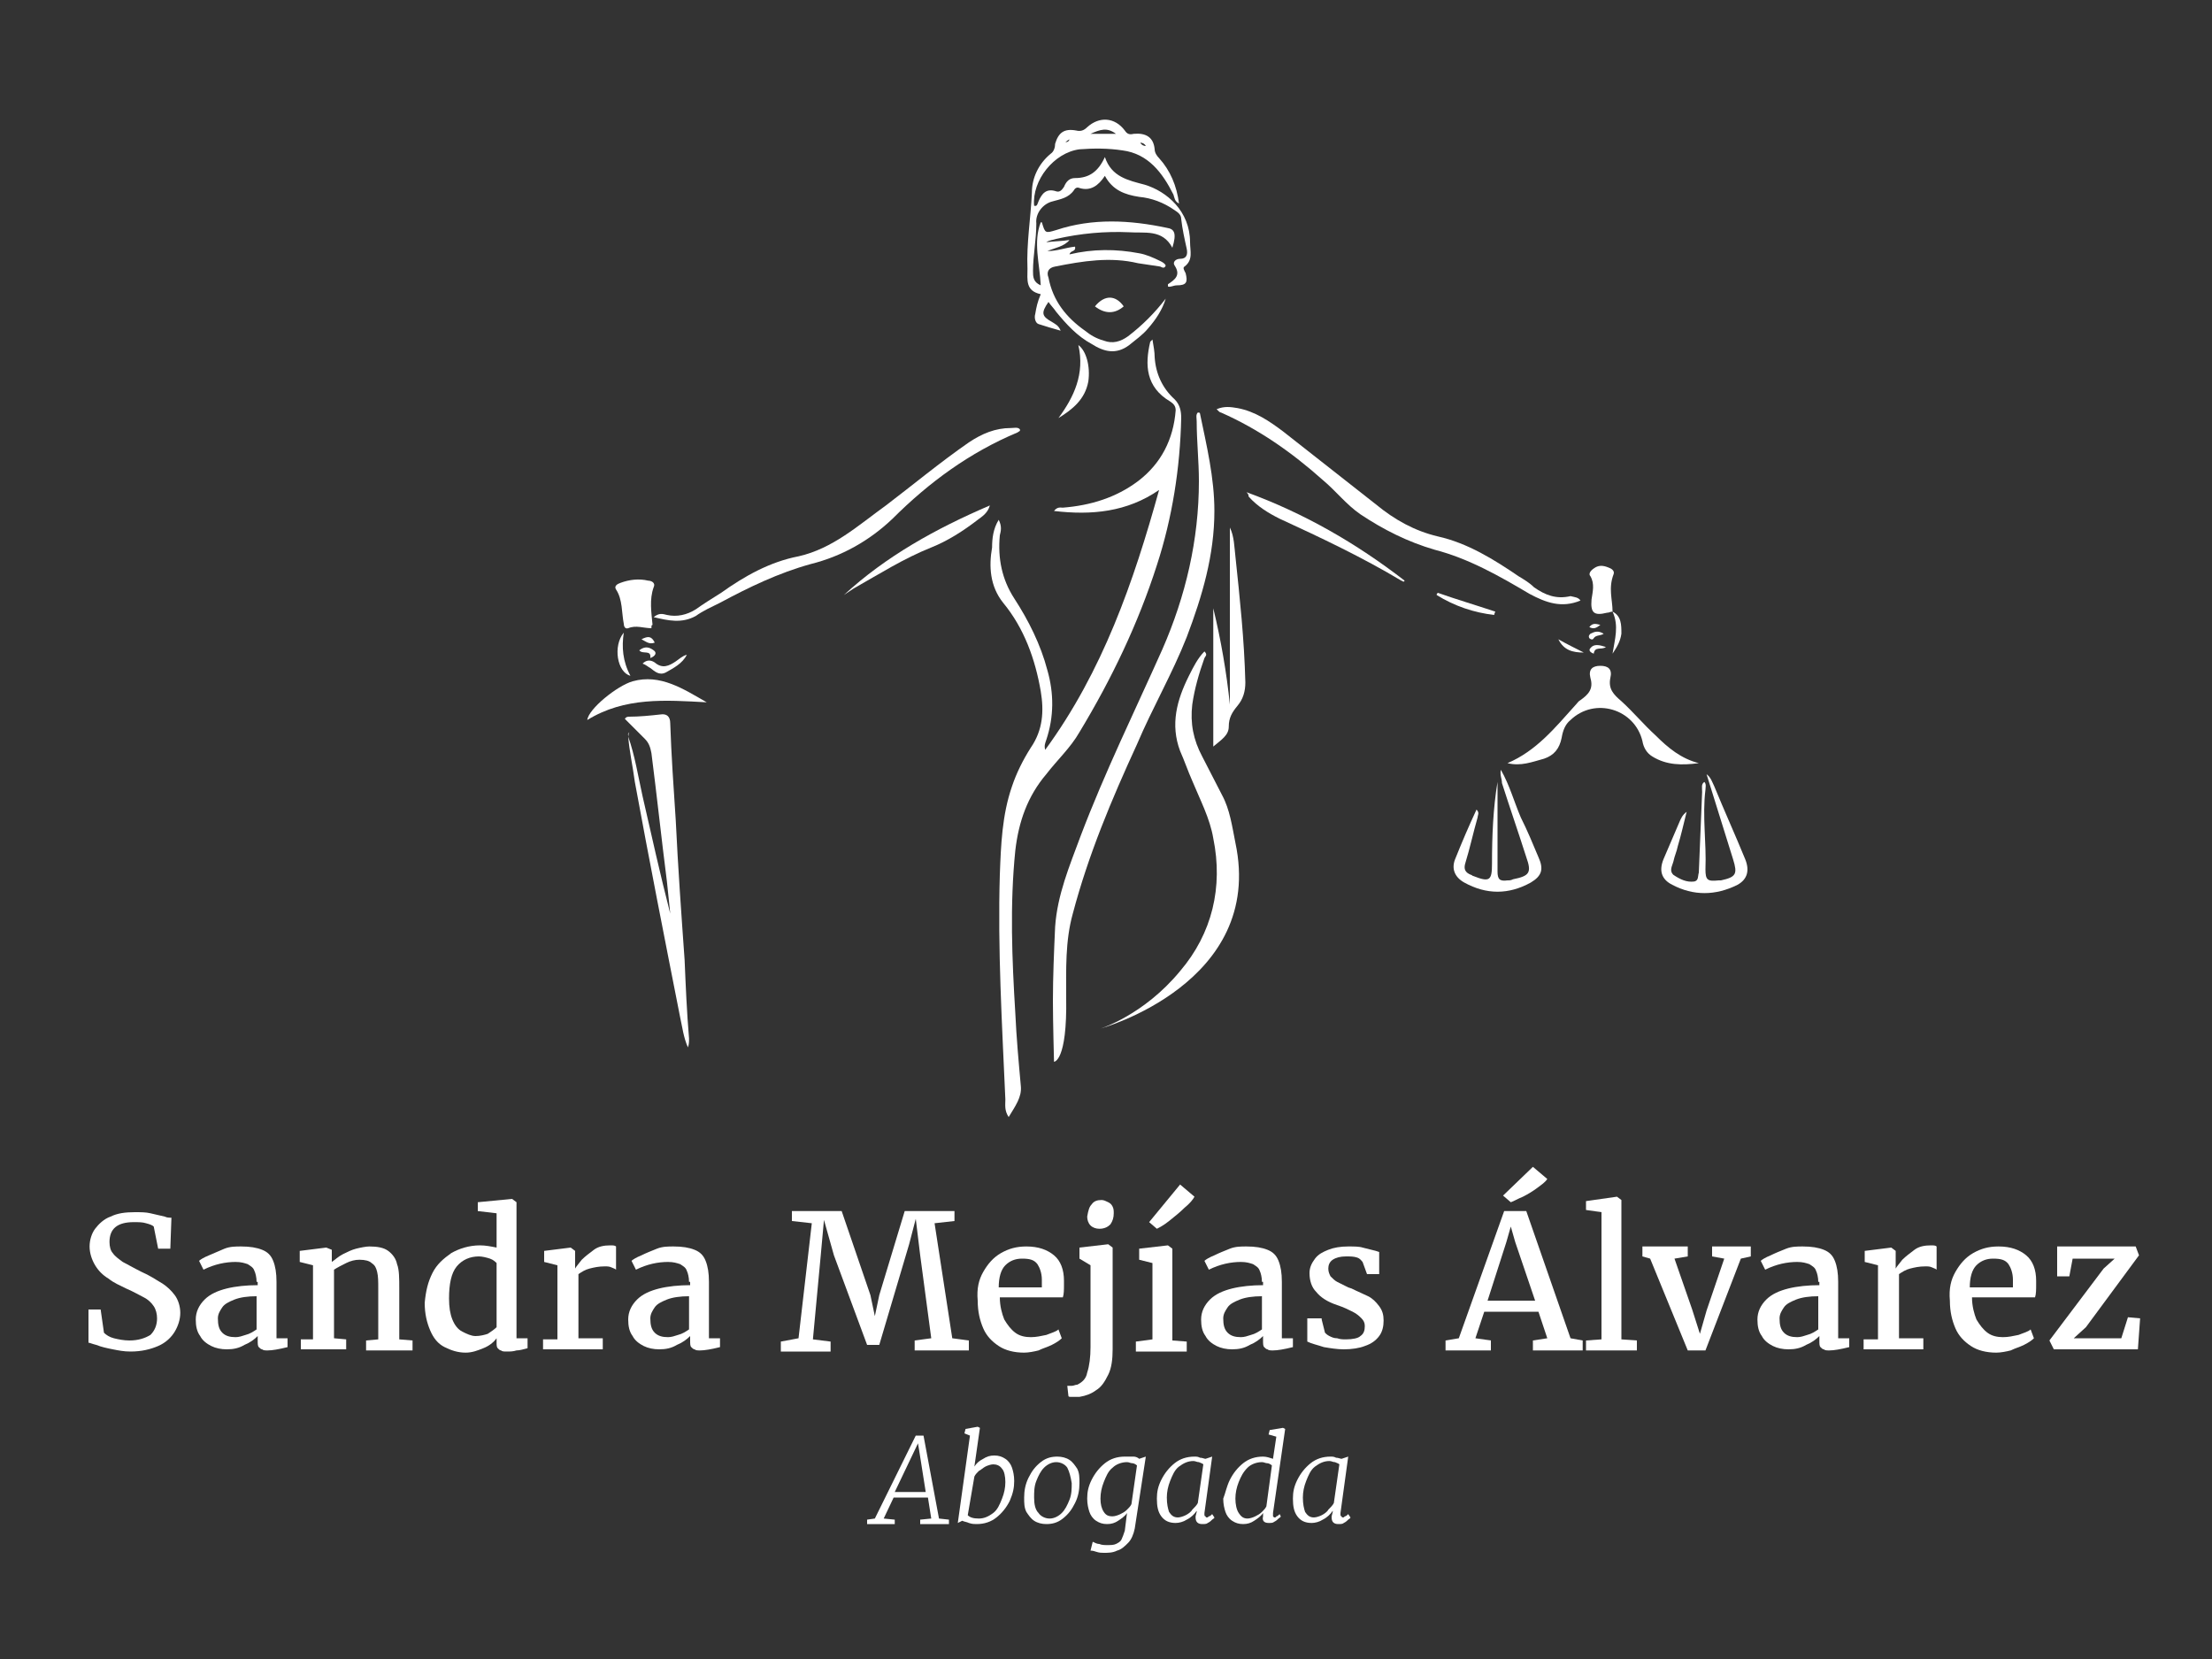 <?xml version="1.0" encoding="utf-8"?>
<!-- Generator: Adobe Illustrator 21.0.0, SVG Export Plug-In . SVG Version: 6.00 Build 0)  -->
<svg version="1.1" id="Capa_1" xmlns="http://www.w3.org/2000/svg" xmlns:xlink="http://www.w3.org/1999/xlink" x="0px" y="0px"
	 viewBox="0 0 200 150" style="enable-background:new 0 0 200 150;" xml:space="preserve">
<rect x="0" y="0" width="200" height="150" fill="#333333" stroke="none"/>
<style type="text/css">
	.st0{fill:#FFFFFF;}
</style>
<g>
	<path class="st0" d="M8,118.4h1.1l0.3,2.1c0.2,0.2,0.5,0.4,0.9,0.5c0.4,0.1,0.9,0.2,1.4,0.2c0.8,0,1.4-0.2,1.9-0.5
		c0.4-0.4,0.6-0.9,0.6-1.5c0-0.4-0.1-0.8-0.3-1.1c-0.2-0.3-0.5-0.6-0.9-0.8c-0.4-0.2-0.9-0.5-1.6-0.8c-0.6-0.3-1.1-0.5-1.6-0.9
		c-0.5-0.3-0.9-0.7-1.2-1.2c-0.3-0.5-0.5-1.1-0.5-1.7c0-0.6,0.2-1.2,0.5-1.6s0.8-0.9,1.4-1.1c0.6-0.3,1.3-0.4,2.2-0.4
		c0.5,0,1,0,1.4,0.1c0.4,0.1,0.9,0.2,1.3,0.3c0.2,0.1,0.4,0.1,0.6,0.1l-0.1,2.8h-1.1l-0.4-2c-0.1-0.1-0.3-0.2-0.7-0.3
		c-0.3-0.1-0.7-0.1-1.1-0.1c-1.5,0-2.2,0.6-2.2,1.8c0,0.4,0.1,0.8,0.3,1c0.2,0.3,0.5,0.5,0.9,0.8c0.4,0.2,0.9,0.5,1.7,0.9
		c0.7,0.3,1.3,0.7,1.8,1c0.5,0.3,0.9,0.7,1.2,1.1c0.3,0.4,0.5,1,0.5,1.6c0,0.6-0.2,1.2-0.5,1.7c-0.3,0.5-0.8,1-1.5,1.3
		c-0.7,0.3-1.5,0.5-2.5,0.5c-0.6,0-1.1-0.1-1.6-0.2c-0.5-0.1-1-0.2-1.5-0.4c-0.4-0.1-0.6-0.2-0.7-0.2L8,118.4z"/>
	<path class="st0" d="M23.2,115.9c0-0.4-0.1-0.8-0.2-1c-0.1-0.3-0.3-0.4-0.6-0.6c-0.3-0.1-0.6-0.2-1.1-0.2c-0.9,0-1.9,0.2-2.9,0.7h0
		L18,114c0.1-0.1,0.4-0.3,0.9-0.5s0.9-0.4,1.4-0.6c0.5-0.2,1-0.2,1.5-0.2c0.8,0,1.4,0.1,1.9,0.3c0.5,0.2,0.8,0.5,1,1
		c0.2,0.5,0.3,1.1,0.3,1.9v5.1h1v0.8c-0.8,0.2-1.4,0.3-1.8,0.3c-0.2,0-0.4,0-0.5-0.1c-0.1,0-0.2-0.1-0.3-0.2
		c-0.1-0.1-0.1-0.3-0.1-0.6v-0.4c-0.3,0.3-0.7,0.6-1.2,0.8c-0.5,0.3-1,0.4-1.6,0.4c-0.5,0-1-0.1-1.4-0.3c-0.4-0.2-0.8-0.5-1-0.9
		c-0.3-0.4-0.4-0.9-0.4-1.5c0-0.7,0.3-1.3,0.8-1.8c0.5-0.5,1.2-0.8,2-1c0.8-0.2,1.8-0.3,2.8-0.3V115.9z M23.2,117.2
		c-0.8,0-1.5,0.1-2,0.3c-0.5,0.2-0.9,0.4-1.1,0.7c-0.2,0.3-0.4,0.6-0.4,1c0,0.6,0.1,1,0.4,1.3c0.3,0.3,0.7,0.4,1.2,0.4
		c0.3,0,0.6-0.1,0.9-0.2c0.4-0.1,0.7-0.3,1-0.5V117.2z"/>
	<path class="st0" d="M28.3,121.1v-6.7l-1.2-0.3v-1l2.4-0.3h0L30,113v0.7l0,0.4c0.3-0.2,0.6-0.5,1-0.7c0.4-0.2,0.8-0.4,1.2-0.5
		c0.4-0.1,0.9-0.2,1.2-0.2c0.7,0,1.3,0.1,1.7,0.4c0.4,0.3,0.7,0.7,0.8,1.2c0.2,0.5,0.2,1.3,0.2,2.2v4.6l1.2,0.1v0.9h-4.2v-0.9
		l1.1-0.1v-4.6c0-0.6,0-1.1-0.1-1.5c-0.1-0.4-0.2-0.6-0.5-0.8c-0.2-0.2-0.6-0.3-1.1-0.3c-0.4,0-0.8,0.1-1.2,0.3
		c-0.4,0.2-0.8,0.4-1.1,0.6v6.2l1.1,0.1v0.9h-4.1v-0.9L28.3,121.1z"/>
	<path class="st0" d="M39.1,115.1c0.4-0.8,1-1.3,1.7-1.8c0.7-0.4,1.6-0.7,2.6-0.7c0.5,0,1,0.1,1.5,0.2v-3.1l-1.7-0.2v-0.8l3.1-0.3h0
		l0.4,0.3V121h1v0.9c-0.4,0.1-0.7,0.2-1,0.2c-0.3,0.1-0.6,0.1-0.9,0.1c-0.2,0-0.4,0-0.5-0.1c-0.1,0-0.2-0.1-0.3-0.2
		c-0.1-0.1-0.1-0.3-0.1-0.5v-0.4c-0.3,0.4-0.7,0.7-1.2,0.9c-0.5,0.2-1,0.4-1.6,0.4c-0.7,0-1.3-0.2-1.9-0.5c-0.6-0.3-1-0.8-1.3-1.5
		c-0.3-0.7-0.5-1.5-0.5-2.5C38.5,116.7,38.7,115.9,39.1,115.1z M44.9,114.2c-0.1-0.1-0.3-0.3-0.6-0.4c-0.3-0.1-0.7-0.2-1-0.2
		c-0.8,0-1.5,0.3-2,0.9s-0.7,1.6-0.7,2.9c0,0.8,0.1,1.4,0.3,1.9c0.2,0.5,0.5,0.9,0.9,1.1c0.4,0.2,0.8,0.4,1.2,0.4
		c0.4,0,0.8-0.1,1.1-0.2c0.3-0.2,0.6-0.4,0.8-0.6V114.2z"/>
	<path class="st0" d="M50.4,121.1v-6.7l-1.2-0.3v-1l2.4-0.3h0l0.4,0.3v0.5l0,1.1h0c0.1-0.2,0.3-0.4,0.6-0.8c0.3-0.3,0.7-0.6,1.1-0.9
		c0.4-0.3,0.9-0.4,1.5-0.4c0.2,0,0.4,0,0.5,0.1v2.1c-0.1-0.1-0.2-0.1-0.4-0.2c-0.2-0.1-0.4-0.1-0.6-0.1c-0.6,0-1,0.1-1.4,0.2
		s-0.7,0.3-1,0.5v5.8h2.2v1h-5.4v-0.9L50.4,121.1z"/>
	<path class="st0" d="M62.3,115.9c0-0.4-0.1-0.8-0.2-1c-0.1-0.3-0.3-0.4-0.6-0.6c-0.3-0.1-0.6-0.2-1.1-0.2c-0.9,0-1.9,0.2-2.9,0.7h0
		l-0.4-0.8c0.1-0.1,0.4-0.3,0.9-0.5c0.4-0.2,0.9-0.4,1.4-0.6c0.5-0.2,1-0.2,1.5-0.2c0.8,0,1.4,0.1,1.9,0.3c0.5,0.2,0.8,0.5,1,1
		c0.2,0.5,0.3,1.1,0.3,1.9v5.1h1v0.8c-0.8,0.2-1.4,0.3-1.8,0.3c-0.2,0-0.4,0-0.5-0.1c-0.1,0-0.2-0.1-0.3-0.2
		c-0.1-0.1-0.1-0.3-0.1-0.6v-0.4c-0.3,0.3-0.7,0.6-1.2,0.8c-0.5,0.3-1,0.4-1.6,0.4c-0.5,0-1-0.1-1.4-0.3c-0.4-0.2-0.8-0.5-1-0.9
		c-0.3-0.4-0.4-0.9-0.4-1.5c0-0.7,0.3-1.3,0.8-1.8c0.5-0.5,1.2-0.8,2-1c0.8-0.2,1.8-0.3,2.8-0.3V115.9z M62.3,117.2
		c-0.8,0-1.5,0.1-2,0.3c-0.5,0.2-0.9,0.4-1.1,0.7c-0.2,0.3-0.4,0.6-0.4,1c0,0.6,0.1,1,0.4,1.3c0.3,0.3,0.7,0.4,1.2,0.4
		c0.3,0,0.6-0.1,0.9-0.2c0.4-0.1,0.7-0.3,1-0.5V117.2z"/>
	<path class="st0" d="M72.2,121l1.2-10.4l-1.8-0.2v-0.9h4.5l2.6,7.6l0.4,1.9l0.4-1.9l2.3-7.6h4.5v0.9l-1.8,0.2l1.6,10.4l1.5,0.2v0.9
		h-4.9v-0.9l1.5-0.2l-1-7.5l-0.4-3.3l-0.6,2.3l-2.7,9.1h-1.1l-3-8.1l-0.9-3.2l-0.3,3.3l-0.7,7.5l1.6,0.2v0.9h-4.5v-0.9L72.2,121z"/>
	<path class="st0" d="M88.9,115c0.4-0.7,0.9-1.3,1.6-1.7c0.7-0.4,1.4-0.6,2.3-0.6c1.1,0,1.9,0.3,2.5,0.8c0.6,0.5,0.9,1.3,0.9,2.3
		v0.3c0,0.5,0,0.9-0.1,1.2h-5.7c0,0.8,0.2,1.5,0.4,2c0.3,0.5,0.6,0.9,1,1.2c0.4,0.3,0.9,0.4,1.4,0.4c0.5,0,0.9-0.1,1.4-0.2
		c0.5-0.2,0.9-0.3,1.1-0.5l0.3,0.8c-0.2,0.2-0.5,0.4-0.9,0.6c-0.4,0.2-0.8,0.3-1.2,0.5c-0.4,0.1-0.9,0.2-1.3,0.2
		c-0.9,0-1.7-0.2-2.3-0.6c-0.6-0.4-1.1-0.9-1.4-1.6c-0.3-0.7-0.5-1.5-0.5-2.5C88.3,116.5,88.5,115.7,88.9,115z M94.2,116.3
		c0-0.2,0-0.4,0-0.6c0-0.6-0.2-1.1-0.4-1.4c-0.3-0.4-0.7-0.5-1.4-0.5c-0.6,0-1.1,0.2-1.5,0.6c-0.4,0.4-0.6,1.1-0.6,2H94.2z"/>
	<path class="st0" d="M97.6,113.8l0-1l2.6-0.3h0l0.4,0.3v9.2c0,0.9-0.1,1.7-0.4,2.3c-0.3,0.6-0.6,1.1-1.1,1.4
		c-0.4,0.3-0.9,0.5-1.5,0.6c0,0-0.1,0-0.2,0c-0.1,0-0.3,0-0.5,0c-0.2,0-0.3,0-0.3-0.1l-0.1-0.9c0.1,0,0.2,0,0.4,0
		c0.2,0,0.3-0.1,0.5-0.1c0.4-0.2,0.8-0.5,0.9-1.1c0.2-0.6,0.3-1.4,0.3-2.3l0-7.4L97.6,113.8z M98.7,108.9c0.2-0.3,0.5-0.4,0.9-0.4h0
		c0.2,0,0.4,0.1,0.6,0.2c0.2,0.1,0.3,0.2,0.4,0.4s0.1,0.4,0.1,0.6c0,0.4-0.1,0.7-0.3,1c-0.2,0.2-0.5,0.4-1,0.4h0
		c-0.3,0-0.6-0.1-0.8-0.3c-0.2-0.2-0.3-0.5-0.3-0.8C98.4,109.4,98.5,109.1,98.7,108.9z"/>
	<path class="st0" d="M104.2,121.1v-6.9l-1.2-0.3v-1l2.6-0.3h0l0.4,0.3v8.3l1.3,0.1v0.9h-4.6v-0.9L104.2,121.1z M106.7,107.1
		L106.7,107.1l1.3,1.1c-0.1,0.2-0.4,0.6-0.9,1c-0.4,0.4-0.9,0.8-1.4,1.2c-0.5,0.4-0.9,0.6-1.1,0.7h0l-0.7-0.6L106.7,107.1z"/>
	<path class="st0" d="M114.1,115.9c0-0.4-0.1-0.8-0.2-1c-0.1-0.3-0.3-0.4-0.6-0.6c-0.3-0.1-0.6-0.2-1.1-0.2c-0.9,0-1.9,0.2-2.9,0.7
		h0l-0.4-0.8c0.1-0.1,0.4-0.3,0.9-0.5c0.4-0.2,0.9-0.4,1.4-0.6c0.5-0.2,1-0.2,1.5-0.2c0.8,0,1.4,0.1,1.9,0.3c0.5,0.2,0.8,0.5,1,1
		c0.2,0.5,0.3,1.1,0.3,1.9v5.1h1v0.8c-0.8,0.2-1.4,0.3-1.8,0.3c-0.2,0-0.4,0-0.5-0.1c-0.1,0-0.2-0.1-0.3-0.2
		c-0.1-0.1-0.1-0.3-0.1-0.6v-0.4c-0.3,0.3-0.7,0.6-1.2,0.8c-0.5,0.3-1,0.4-1.6,0.4c-0.5,0-1-0.1-1.4-0.3c-0.4-0.2-0.8-0.5-1-0.9
		c-0.3-0.4-0.4-0.9-0.4-1.5c0-0.7,0.3-1.3,0.8-1.8c0.5-0.5,1.2-0.8,2-1c0.8-0.2,1.8-0.3,2.8-0.3V115.9z M114.1,117.2
		c-0.8,0-1.5,0.1-2,0.3c-0.5,0.2-0.9,0.4-1.1,0.7c-0.2,0.3-0.4,0.6-0.4,1c0,0.6,0.1,1,0.4,1.3c0.3,0.3,0.7,0.4,1.2,0.4
		c0.3,0,0.6-0.1,0.9-0.2c0.4-0.1,0.7-0.3,1-0.5V117.2z"/>
	<path class="st0" d="M119.5,119.3l0.3,1.2c0.1,0.1,0.2,0.2,0.4,0.3c0.2,0.1,0.4,0.2,0.7,0.2c0.3,0.1,0.5,0.1,0.8,0.1
		c0.6,0,1.1-0.1,1.3-0.3c0.3-0.2,0.4-0.5,0.4-0.9c0-0.3-0.1-0.5-0.3-0.7c-0.2-0.2-0.4-0.4-0.8-0.6c-0.4-0.2-0.8-0.4-1.4-0.6
		c-0.9-0.3-1.5-0.7-1.9-1.2c-0.4-0.4-0.6-1-0.6-1.7c0-0.5,0.2-0.9,0.5-1.3c0.3-0.4,0.7-0.6,1.2-0.8c0.5-0.2,1.1-0.3,1.8-0.3
		c0.5,0,1,0,1.3,0.1c0.4,0.1,0.8,0.2,1.2,0.3l0.3,0.1v2h-1.1l-0.4-1.1c-0.1-0.1-0.2-0.3-0.5-0.4c-0.3-0.1-0.6-0.1-1-0.1
		c-0.5,0-0.9,0.1-1.2,0.3c-0.3,0.2-0.4,0.5-0.4,0.8c0,0.3,0.1,0.5,0.2,0.7c0.2,0.2,0.4,0.4,0.6,0.5c0.2,0.1,0.6,0.3,1,0.5l0.3,0.1
		c0.6,0.3,1.1,0.5,1.5,0.7c0.4,0.2,0.7,0.5,1,0.9c0.3,0.4,0.4,0.8,0.4,1.3c0,0.5-0.1,1-0.4,1.4c-0.3,0.4-0.7,0.7-1.3,0.9
		c-0.5,0.2-1.2,0.3-1.9,0.3c-0.6,0-1.2-0.1-1.8-0.2c-0.6-0.2-1.1-0.3-1.5-0.5v-2.1H119.5z"/>
	<path class="st0" d="M131.9,121l4.1-11.5h2L142,121l1.1,0.2v0.9h-4.5v-0.9l1.3-0.2l-0.8-2.4h-4.9l-0.8,2.4l1.4,0.2v0.9h-4.1l0-0.9
		L131.9,121z M138.8,117.6l-1.8-5.3l-0.4-1.4l-0.4,1.4l-1.7,5.3H138.8z M138.6,105.5L138.6,105.5l1.3,1.1c-0.2,0.3-0.5,0.5-0.9,0.8
		c-0.4,0.3-0.9,0.6-1.3,0.8c-0.5,0.2-0.8,0.4-1.1,0.5h0l-0.7-0.6L138.6,105.5z"/>
	<path class="st0" d="M144.8,121.1v-11.5l-1.4-0.2v-0.8l2.8-0.4h0l0.4,0.3v12.6l1.4,0.1v0.9h-4.6v-0.9L144.8,121.1z"/>
	<path class="st0" d="M148.5,113.6v-0.9h4.1v0.9l-1.2,0.2l1.6,4.6l0.7,2.2l0.6-2.1l1.6-4.7l-1.1-0.2v-0.9h3.5v0.9l-0.9,0.2l-3.2,8.3
		h-1.6l-3.4-8.3L148.5,113.6z"/>
	<path class="st0" d="M164.4,115.9c0-0.4-0.1-0.8-0.2-1c-0.1-0.3-0.3-0.4-0.6-0.6c-0.3-0.1-0.6-0.2-1.1-0.2c-0.9,0-1.9,0.2-2.9,0.7
		h0l-0.4-0.8c0.1-0.1,0.4-0.3,0.9-0.5c0.4-0.2,0.9-0.4,1.4-0.6c0.5-0.2,1-0.2,1.5-0.2c0.8,0,1.4,0.1,1.9,0.3c0.5,0.2,0.8,0.5,1,1
		c0.2,0.5,0.3,1.1,0.3,1.9v5.1h1v0.8c-0.8,0.2-1.4,0.3-1.8,0.3c-0.2,0-0.4,0-0.5-0.1c-0.1,0-0.2-0.1-0.3-0.2
		c-0.1-0.1-0.1-0.3-0.1-0.6v-0.4c-0.3,0.3-0.7,0.6-1.2,0.8c-0.5,0.3-1,0.4-1.6,0.4c-0.5,0-1-0.1-1.4-0.3c-0.4-0.2-0.8-0.5-1-0.9
		c-0.3-0.4-0.4-0.9-0.4-1.5c0-0.7,0.3-1.3,0.8-1.8c0.5-0.5,1.2-0.8,2-1c0.8-0.2,1.8-0.3,2.8-0.3V115.9z M164.4,117.2
		c-0.8,0-1.5,0.1-2,0.3c-0.5,0.2-0.9,0.4-1.1,0.7c-0.2,0.3-0.4,0.6-0.4,1c0,0.6,0.1,1,0.4,1.3c0.3,0.3,0.7,0.4,1.2,0.4
		c0.3,0,0.6-0.1,0.9-0.2c0.4-0.1,0.7-0.3,1-0.5V117.2z"/>
	<path class="st0" d="M169.8,121.1v-6.7l-1.2-0.3v-1l2.4-0.3h0l0.4,0.3v0.5l0,1.1h0c0.1-0.2,0.3-0.4,0.6-0.8
		c0.3-0.3,0.7-0.6,1.1-0.9c0.4-0.3,0.9-0.4,1.5-0.4c0.2,0,0.4,0,0.5,0.1v2.1c-0.1-0.1-0.2-0.1-0.4-0.2c-0.2-0.1-0.4-0.1-0.6-0.1
		c-0.6,0-1,0.1-1.4,0.2c-0.4,0.1-0.7,0.3-1,0.5v5.8h2.2v1h-5.4v-0.9L169.8,121.1z"/>
	<path class="st0" d="M176.8,115c0.4-0.7,0.9-1.3,1.6-1.7c0.7-0.4,1.4-0.6,2.3-0.6c1.1,0,1.9,0.3,2.5,0.8c0.6,0.5,0.9,1.3,0.9,2.3
		v0.3c0,0.5,0,0.9-0.1,1.2h-5.7c0,0.8,0.2,1.5,0.4,2c0.3,0.5,0.6,0.9,1,1.2c0.4,0.3,0.9,0.4,1.4,0.4c0.5,0,0.9-0.1,1.4-0.2
		c0.5-0.2,0.9-0.3,1.1-0.5l0.3,0.8c-0.2,0.2-0.5,0.4-0.9,0.6c-0.4,0.2-0.8,0.3-1.2,0.5c-0.4,0.1-0.9,0.2-1.3,0.2
		c-0.9,0-1.7-0.2-2.3-0.6c-0.6-0.4-1.1-0.9-1.4-1.6c-0.3-0.7-0.5-1.5-0.5-2.5C176.2,116.5,176.4,115.7,176.8,115z M182,116.3
		c0-0.2,0-0.4,0-0.6c0-0.6-0.2-1.1-0.4-1.4c-0.3-0.4-0.7-0.5-1.4-0.5c-0.6,0-1.1,0.2-1.5,0.6c-0.4,0.4-0.6,1.1-0.6,2H182z"/>
	<path class="st0" d="M191.2,113.8h-3.8l-0.3,1.6h-1.1v-2.7h7.1l0.3,0.8l-4.8,6.5l-1.1,1h4.3l0.6-1.9l1.1,0.1l-0.2,2.8h-7.6
		l-0.4-0.8l4.9-6.5L191.2,113.8z"/>
</g>
<g>
	<path class="st0" d="M83.5,129.8l1.4,7.5l0.9,0.1l0,0.4h-2.6l0-0.4l1-0.1l-0.3-1.9h-3.1l-0.9,1.9l1,0.1l0,0.4h-2.5l0-0.4l0.7-0.1
		l3.7-7.5H83.5z M83.7,134.9l-0.6-3.8l-0.1-0.6l-2.1,4.4H83.7z"/>
	<path class="st0" d="M87.2,129.6l0.1-0.4l1.1-0.2l0.2,0.1l-0.5,3.5c0.2-0.3,0.4-0.5,0.8-0.7c0.3-0.2,0.6-0.3,1-0.3
		c0.4,0,0.7,0.1,1,0.3c0.3,0.2,0.5,0.5,0.6,0.8c0.1,0.3,0.2,0.7,0.2,1.2c0,0.6-0.1,1.1-0.4,1.8c-0.3,0.6-0.7,1.1-1.2,1.5
		c-0.5,0.4-1.1,0.6-1.8,0.6c-0.2,0-0.4,0-0.7-0.1c-0.2-0.1-0.4-0.1-0.6-0.2l-0.4,0.2l1.1-7.9L87.2,129.6z M87.5,137
		c0.2,0.2,0.5,0.3,1,0.3c0.5,0,0.9-0.2,1.3-0.5c0.4-0.3,0.6-0.8,0.8-1.3c0.2-0.5,0.3-1,0.3-1.5c0-0.5-0.1-1-0.3-1.2
		c-0.2-0.3-0.5-0.4-0.8-0.4c-0.2,0-0.5,0.1-0.7,0.2c-0.2,0.1-0.4,0.3-0.6,0.4c-0.2,0.2-0.3,0.3-0.4,0.5L87.5,137z"/>
	<path class="st0" d="M96.7,132c0.3,0.2,0.5,0.5,0.7,0.8c0.2,0.4,0.2,0.8,0.2,1.3c0,0.6-0.1,1.2-0.4,1.8c-0.3,0.6-0.6,1-1.1,1.4
		c-0.5,0.4-1,0.5-1.5,0.5c-0.4,0-0.8-0.1-1.1-0.3c-0.3-0.2-0.5-0.5-0.7-0.8c-0.2-0.4-0.2-0.8-0.2-1.3c0-0.6,0.1-1.2,0.4-1.8
		c0.3-0.6,0.6-1,1.1-1.4c0.5-0.4,1-0.5,1.5-0.5C96,131.7,96.4,131.8,96.7,132z M96.5,132.7c-0.2-0.3-0.6-0.5-1-0.5
		c-0.4,0-0.8,0.2-1.1,0.5c-0.3,0.3-0.5,0.7-0.7,1.2c-0.2,0.5-0.2,1-0.2,1.5c0,0.6,0.1,1.1,0.4,1.4c0.2,0.3,0.6,0.5,1,0.5
		c0.4,0,0.8-0.2,1.1-0.5s0.5-0.7,0.7-1.2c0.2-0.5,0.2-1,0.2-1.5C96.8,133.5,96.7,133.1,96.5,132.7z"/>
	<path class="st0" d="M102.5,131.7c0.2,0,0.4,0.1,0.5,0.2l0.6-0.2l-1,6.5c-0.1,0.5-0.3,1-0.6,1.3c-0.3,0.3-0.6,0.6-1,0.7
		c-0.4,0.2-0.8,0.2-1.2,0.2c-0.2,0-0.4,0-0.7-0.1s-0.4-0.1-0.5-0.1l0.2-0.8c0.2,0.1,0.4,0.2,0.6,0.2c0.2,0.1,0.5,0.1,0.7,0.1
		c0.3,0,0.6,0,0.8-0.1c0.2-0.1,0.4-0.2,0.5-0.4c0.1-0.2,0.2-0.5,0.3-0.8l0.2-1.6c-0.2,0.3-0.5,0.5-0.8,0.7c-0.3,0.2-0.6,0.3-1,0.3
		c-0.4,0-0.7-0.1-1-0.3c-0.3-0.2-0.5-0.5-0.6-0.8c-0.1-0.3-0.2-0.7-0.2-1.2c0-0.6,0.1-1.1,0.4-1.7c0.3-0.6,0.7-1.1,1.2-1.5
		s1.1-0.6,1.8-0.6C102.1,131.7,102.3,131.7,102.5,131.7z M102.8,132.5c-0.1-0.1-0.3-0.2-0.4-0.2c-0.2,0-0.3-0.1-0.5-0.1
		c-0.5,0-1,0.2-1.3,0.5c-0.4,0.3-0.6,0.8-0.8,1.3c-0.2,0.5-0.3,1-0.3,1.5c0,0.5,0.1,0.9,0.3,1.2c0.2,0.3,0.4,0.4,0.8,0.4
		c0.2,0,0.5-0.1,0.7-0.2c0.2-0.1,0.4-0.2,0.6-0.4c0.2-0.2,0.3-0.3,0.4-0.5L102.8,132.5z"/>
	<path class="st0" d="M109.8,137.2c0,0.1-0.1,0.1-0.2,0.2s-0.2,0.2-0.4,0.3c-0.1,0.1-0.3,0.1-0.5,0.1c-0.4,0-0.6-0.2-0.6-0.6l0-0.1
		l0.1-0.4l0-0.1c-0.2,0.3-0.5,0.6-0.9,0.8c-0.3,0.2-0.7,0.3-1,0.3c-0.6,0-1-0.2-1.3-0.6c-0.3-0.4-0.4-0.9-0.4-1.6
		c0-0.6,0.1-1.1,0.4-1.7c0.3-0.6,0.7-1.1,1.2-1.5c0.5-0.4,1.1-0.6,1.8-0.6c0.2,0,0.3,0,0.5,0.1c0.2,0,0.4,0.1,0.5,0.1l0,0l0.6-0.2
		l-0.7,5.1c0,0.1,0,0.1,0,0.1c0,0.1,0,0.2,0.1,0.2c0,0.1,0.1,0.1,0.1,0.1c0.1,0,0.1,0,0.2-0.1c0.1,0,0.2-0.1,0.3-0.2L109.8,137.2z
		 M108.8,132.4c-0.1-0.1-0.2-0.1-0.4-0.2c-0.2,0-0.3-0.1-0.5-0.1c-0.5,0-0.9,0.2-1.3,0.5c-0.4,0.3-0.6,0.8-0.8,1.3
		c-0.2,0.5-0.3,1-0.3,1.5c0,0.6,0.1,1,0.2,1.3c0.2,0.3,0.4,0.5,0.8,0.5c0.2,0,0.5-0.1,0.7-0.2c0.2-0.1,0.5-0.3,0.6-0.5
		c0.2-0.2,0.4-0.4,0.5-0.6L108.8,132.4z"/>
	<path class="st0" d="M111.2,133.8c0.3-0.6,0.7-1.1,1.2-1.5c0.5-0.4,1.1-0.6,1.8-0.6c0.3,0,0.6,0.1,0.9,0.2l0.3-2l-0.7-0.2l0.1-0.4
		l1.2-0.2l0.2,0.1l-1.1,7.6c0,0.1,0,0.1,0,0.1c0,0.1,0,0.1,0,0.2c0,0,0.1,0.1,0.1,0.1c0.1,0,0.2,0,0.2-0.1c0.1,0,0.2-0.1,0.3-0.2
		l0.1,0.2c0,0.1-0.1,0.1-0.2,0.2c-0.1,0.1-0.2,0.2-0.4,0.3c-0.1,0.1-0.3,0.1-0.5,0.1c-0.4,0-0.6-0.2-0.5-0.6c0,0,0-0.1,0-0.3
		c-0.2,0.3-0.5,0.5-0.8,0.7c-0.3,0.2-0.6,0.3-1,0.3c-0.4,0-0.7-0.1-1-0.3s-0.5-0.5-0.6-0.8c-0.1-0.3-0.2-0.7-0.2-1.2
		C110.8,135,110.9,134.4,111.2,133.8z M115,132.5c-0.1-0.1-0.3-0.2-0.4-0.2c-0.2,0-0.3-0.1-0.5-0.1c-0.5,0-1,0.2-1.3,0.5
		c-0.4,0.4-0.6,0.8-0.8,1.3c-0.2,0.5-0.3,1-0.3,1.5c0,0.5,0.1,1,0.3,1.3c0.2,0.3,0.4,0.5,0.8,0.5c0.2,0,0.5-0.1,0.7-0.2
		c0.2-0.1,0.4-0.2,0.6-0.4c0.2-0.2,0.3-0.3,0.4-0.5L115,132.5z"/>
	<path class="st0" d="M122.1,137.2c0,0.1-0.1,0.1-0.2,0.2s-0.2,0.2-0.4,0.3c-0.1,0.1-0.3,0.1-0.5,0.1c-0.4,0-0.6-0.2-0.6-0.6l0-0.1
		l0.1-0.4l0-0.1c-0.2,0.3-0.5,0.6-0.9,0.8c-0.3,0.2-0.7,0.3-1,0.3c-0.6,0-1-0.2-1.3-0.6c-0.3-0.4-0.4-0.9-0.4-1.6
		c0-0.6,0.1-1.1,0.4-1.7c0.3-0.6,0.7-1.1,1.2-1.5c0.5-0.4,1.1-0.6,1.8-0.6c0.2,0,0.3,0,0.5,0.1c0.2,0,0.4,0.1,0.5,0.1l0,0l0.6-0.2
		l-0.7,5.1c0,0.1,0,0.1,0,0.1c0,0.1,0,0.2,0.1,0.2c0,0.1,0.1,0.1,0.1,0.1c0.1,0,0.1,0,0.2-0.1c0.1,0,0.2-0.1,0.3-0.2L122.1,137.2z
		 M121.1,132.4c-0.1-0.1-0.2-0.1-0.4-0.2c-0.2,0-0.3-0.1-0.5-0.1c-0.5,0-0.9,0.2-1.3,0.5c-0.4,0.3-0.6,0.8-0.8,1.3
		c-0.2,0.5-0.3,1-0.3,1.5c0,0.6,0.1,1,0.2,1.3c0.2,0.3,0.4,0.5,0.8,0.5c0.2,0,0.5-0.1,0.7-0.2c0.2-0.1,0.5-0.3,0.6-0.5
		c0.2-0.2,0.4-0.4,0.5-0.6L121.1,132.4z"/>
</g>
<g>
	<g>
		<g>
			<path class="st0" d="M111.7,76.2c-0.3-1.5-0.5-3-1.2-4.3c-0.6-1.2-1.2-2.3-1.8-3.5c-0.8-1.5-1.1-3-0.9-4.7
				c0.2-1.4,0.6-2.8,1.1-4.2c0.1-0.2,0.3-0.3,0-0.6c-0.6,0.6-1,1.4-1.4,2.2c-1.1,2.2-1.7,4.4-0.8,6.8c0.4,0.9,0.7,1.8,1.1,2.7
				c0.7,1.7,1.6,3.4,1.9,5.2c0.9,4.4-0.1,8.6-3,12c-3.3,4-7.2,5.2-7.2,5.2S114.4,88.9,111.7,76.2z"/>
			<path class="st0" d="M90.3,47c0.3,0.6,0.2,1,0.1,1.4c-0.2,2.1,0.2,4,1.3,5.7c1.3,2,2.4,4.2,3,6.5c0.6,2.1,0.6,4.2-0.1,6.3
				c-0.1,0.3-0.2,0.5-0.1,0.9c5.2-7.1,8-15.2,10.3-23.5c-2.9,2-6.1,2.3-9.5,1.9c0.3-0.4,0.6-0.3,0.8-0.3c2.5-0.2,4.8-0.9,6.8-2.4
				c2.1-1.6,3.2-3.8,3.4-6.4c0-0.4-0.2-0.6-0.5-0.8c-2.2-1.3-2.3-3.3-1.8-5.4c0,0,0.1-0.1,0.2-0.2c0.1,0.6,0.2,1.1,0.2,1.6
				c0.1,1.5,0.7,2.8,1.8,3.8c0.5,0.5,0.6,1.1,0.6,1.7c-0.1,4.5-0.8,9-2.2,13.3c-1.7,5.3-4.1,10.3-7,15.1c-0.8,1.4-2,2.5-3,3.8
				c-1.7,2-2.5,4.3-2.8,6.9c-0.5,4.9-0.3,9.8,0,14.7c0.1,2.2,0.3,4.4,0.5,6.6c0.1,1-0.5,1.8-1.1,2.8c-0.4-0.6-0.3-1.1-0.3-1.6
				c-0.3-6.8-0.7-13.6-0.5-20.3c0.1-2.7,0.2-5.4,1.1-8c0.4-1.2,1-2.4,1.7-3.5c1.1-1.6,1.2-3.3,0.9-5.1c-0.5-2.9-1.5-5.7-3.4-8
				c-1.2-1.5-1.3-3.3-1-5C89.7,48.7,89.8,47.8,90.3,47z"/>
			<path class="st0" d="M95.3,96c0,0-0.1-3.6-0.1-5.5c0-2.2,0.1-4.5,0.2-6.7c0.2-2.9,1.3-5.5,2.3-8.2c2.2-5.8,4.9-11.3,7.4-16.9
				c2.1-4.8,3.3-9.9,3.3-15.2c0-1.8-0.2-3.6-0.2-5.4c0-0.3-0.1-0.6,0.1-0.8c0.1,0,0.2,0,0.2,0.1c0.6,2.9,1.3,5.8,1.3,8.8
				c0,4-1.1,7.7-2.5,11.4c-1.3,3.3-3.1,6.4-4.5,9.7c-2.3,5-4.4,10-5.8,15.3c-0.7,2.5-0.6,5.1-0.6,7.6C96.5,96,95.3,96,95.3,96z"/>
			<path class="st0" d="M94.7,22.7c0.9,0,1.6-0.3,2.5-0.4c0.1,0.5-0.4,0.3-0.5,0.7c2.1-0.5,4.2-0.5,6.3-0.1c0.6,0.1,1.3,0.4,1.9,0.7
				c0.2,0.1,0.4,0.2,0.5,0.4c-0.1,0.3-0.3,0.2-0.5,0.1c-0.7-0.1-1.3-0.2-2-0.3c-2.5-0.6-5-0.2-7.5,0.3c-0.6,0.1-0.8,0.5-0.6,1
				c0.4,2.1,1.6,3.6,3.3,4.8c0.5,0.4,1,0.7,1.7,0.9c0.8,0.3,1.5,0.1,2.2-0.4c1.3-1,2.4-2.1,3.4-3.4c-0.3,1-0.9,1.9-1.6,2.7
				c-0.5,0.6-1.1,1-1.7,1.5c-1.2,0.9-2.3,0.6-3.4-0.1c-1.3-0.7-2.3-1.8-3.2-2.9c-0.2-0.3-0.5-0.6-0.7-0.9c-0.7,1-0.6,1.3,0.3,1.8
				c0.3,0.2,0.6,0.3,0.8,0.8c-0.7-0.2-1.4-0.4-2-0.6c-0.3-0.1-0.4-0.6-0.3-0.9c0.1-0.6,0.2-1.1,0.5-1.8c-1.4-0.3-1.2-1.3-1.2-2.3
				c-0.1-2.3,0.3-4.6,0.4-6.9c0-1.3,0.6-2.6,1.7-3.5c0.3-0.2,0.4-0.6,0.4-0.9c0.3-1,0.8-1.4,1.9-1.2c0.4,0.1,0.7,0,1-0.3
				c1.1-1,2.5-0.9,3.4,0.3c0.2,0.3,0.4,0.4,0.8,0.3c1.1-0.1,1.8,0.3,1.9,1.4c0,0.3,0.2,0.6,0.4,0.8c1,1.1,1.6,2.5,1.8,4.1
				c-0.4-0.2-0.4-0.5-0.5-0.8c-1-2-2.3-3.7-4.6-4c-1.3-0.2-2.6-0.2-3.9-0.1c-2.3,0.3-4.3,2.8-4.1,5.1c0.3,0.1,0.3-0.2,0.4-0.4
				c0.3-0.7,0.7-1.2,1.6-0.9c0.3,0.1,0.5-0.1,0.7-0.4c0.2-0.5,0.5-0.8,1-0.8c1.3,0,2.1-0.6,2.7-1.9c0.6,1.8,2.1,2.1,3.6,2.5
				c2,0.6,4.1,2.4,4.1,5.2c0,0.8,0.3,1.6-0.5,2.2c-0.2,0.1,0,0.4,0.1,0.6c0.2,0.8,0.1,1.1-0.8,1.1c-0.3,0-0.6,0.2-0.8,0.1
				c0-0.1,0-0.1,0-0.2c0.6-0.4,1.2-0.8,0.6-1.7c-0.2-0.3,0.1-0.6,0.5-0.6c0.6,0,0.7-0.4,0.6-0.9c-0.2-0.9-0.4-1.8-0.5-2.7
				c0-0.4-0.3-0.6-0.6-0.8c-1-0.7-2.1-1.1-3.2-1.2c-1.3-0.2-2.4-0.6-3.1-1.9c-0.6,0.9-1.3,1.4-2.3,1.1c-0.2-0.1-0.4,0-0.5,0.2
				c-0.5,0.7-1.2,0.8-1.9,1c-0.9,0.2-1.6,1.1-1.5,2c0,1.5-0.3,2.9-0.3,4.3c0,0.5,0,1,0.7,1.3c-0.1-2-0.7-3.9,0-5.7c0,0,0.1,0,0.1,0
				c0.3,1,0.3,1,1.3,0.7c3.3-1.1,6.7-0.9,10-0.2c0.7,0.1,0.9,0.5,0.5,1.8c-0.9-1.7-2.5-1.3-3.9-1.4c-2.2-0.1-4.4,0.1-6.6,0.6
				c-0.3,0.1-0.6,0.1-0.9,0.3c0.8-0.1,1.5-0.1,2.1-0.2C96.2,22.3,95.4,22.4,94.7,22.7L94.7,22.7z M103.1,12.9
				C103.1,12.8,103.1,12.8,103.1,12.9C103.1,12.8,103.1,12.8,103.1,12.9c0.1,0.2,0.3,0.3,0.5,0.3l0,0
				C103.5,13,103.3,12.9,103.1,12.9z M96.3,12.9c0.1-0.1,0.3,0,0.4-0.3C96.5,12.7,96.4,12.8,96.3,12.9L96.3,12.9z M98.6,12.1
				c0.9,0,1.5,0,2.3,0C100.1,11.5,99.5,11.7,98.6,12.1z"/>
			<path class="st0" d="M56.8,66.6c0.6,1.7,0.9,3.6,1.3,5.4c0.8,3.5,1.6,7.1,2.5,10.6c-0.1-1-0.2-1.9-0.3-2.9
				c-0.5-3.9-0.9-7.7-1.4-11.6c-0.1-0.5-0.2-0.9-0.6-1.3c-0.6-0.6-1.2-1.2-1.8-1.8c0.1-0.2,0.3-0.2,0.4-0.2c0.9,0,1.9-0.1,2.8-0.2
				c0.6-0.1,0.9,0.2,0.9,0.8c0.1,2.9,0.3,5.8,0.5,8.8c0.2,4.2,0.5,8.4,0.8,12.6c0.1,2.4,0.2,4.7,0.4,7.1c0,0.3,0,0.5-0.1,0.8
				c-0.4-0.9-0.5-1.8-0.7-2.7c-1.4-7.1-2.8-14.2-4.1-21.3C57.2,69.2,56.9,67.9,56.8,66.6L56.8,66.6z"/>
			<path class="st0" d="M59.1,55.8c0.5-0.4,0.8-0.3,1.2-0.2c0.9,0.2,1.8,0,2.6-0.5c0.7-0.5,1.5-1,2.3-1.5c2.1-1.5,4.4-2.8,7-3.3
				c3.1-0.7,5.4-2.8,7.9-4.6c2.5-1.9,4.9-3.9,7.5-5.7c1.2-0.8,2.4-1.3,3.8-1.3c0.3,0,0.6-0.1,0.8,0.1c0.1,0.2-0.1,0.2-0.2,0.3
				c-4.3,1.8-8,4.5-11.3,7.8c-2.1,2-4.6,3.4-7.4,4.1c-2.9,0.8-5.6,2.1-8.2,3.5c-0.8,0.4-1.5,0.7-2.2,1.2
				C61.6,56.4,60.4,56.1,59.1,55.8z"/>
			<path class="st0" d="M142.9,54.3c-1.7,0.7-3.1,0.2-4.6-0.6c-2.7-1.6-5.5-3.2-8.6-4c-2.4-0.7-4.6-1.8-6.7-3.2
				c-1.3-0.9-2.2-2.1-3.4-3.1c-2.8-2.5-5.8-4.6-9.2-6.1c-0.1,0-0.2-0.1-0.4-0.3c0.7-0.3,1.3-0.2,1.9-0.1c1.6,0.3,2.9,1.2,4.1,2.1
				c2.8,2.2,5.6,4.4,8.4,6.6c1.7,1.4,3.5,2.4,5.6,2.9c2.7,0.6,5.1,2.1,7.3,3.6c0.5,0.3,1,0.6,1.4,1c1,0.7,2,1.1,3.3,0.8
				C142.4,54,142.7,54,142.9,54.3z"/>
			<path class="st0" d="M109.7,55c0.7,2.9,1.2,5.8,1.5,8.7c0-5.3,0-10.7,0-16c0.4,0.8,0.4,1.8,0.5,2.6c0.4,3.8,0.8,7.5,0.9,11.4
				c0,0.8-0.2,1.5-0.7,2.1c-0.5,0.6-0.8,1.1-0.8,1.9c0,0.8-0.7,1.2-1.4,1.8C109.7,63.1,109.7,59.1,109.7,55z"/>
			<path class="st0" d="M136.3,69c2.6-1.1,4.3-3.2,6.1-5.2c0.2-0.2,0.3-0.4,0.5-0.5c0.7-0.5,1.2-1,0.9-2c-0.2-0.8,0.2-1.1,0.9-1.1
				c0.7,0,1.1,0.3,0.9,1.1c-0.2,1,0.3,1.5,1,2.1c1.1,1,2,2.1,3.1,3.1c1.1,1.1,2.3,2.1,3.9,2.5c-1.5,0.2-2.9,0.2-4.2-0.6
				c-0.5-0.3-0.8-0.8-0.9-1.4c-0.7-2.9-4.3-4-6.5-1.9c-0.5,0.4-0.7,1-0.8,1.6c-0.2,1-0.7,1.6-1.6,1.9
				C138.5,68.9,137.5,69.3,136.3,69z"/>
			<path class="st0" d="M154.1,70.7c0.2,0.2,0.1,0.5,0.1,0.7c-0.3,2.4,0.1,4.8,0,7.2c0,1,0.2,1.1,1.2,1c0.1,0,0.2,0,0.2,0
				c1.4-0.3,1.5-0.6,1.1-1.9c-0.8-2.6-1.6-5.1-2.4-7.7c0.4,0.3,0.5,0.7,0.7,1.1c0.9,2.2,1.9,4.4,2.8,6.6c0.4,1,0.2,1.8-0.7,2.3
				c-2,1-4,1-5.9,0c-1-0.5-1.2-1.3-0.8-2.3c0.5-1.2,1-2.3,1.5-3.5c0.1-0.2,0.2-0.5,0.6-0.8c-0.3,1.2-0.5,2.1-0.8,3.1
				c-0.1,0.5-0.3,0.9-0.4,1.4c-0.1,0.4-0.4,0.8,0,1.2c0.6,0.4,1.2,0.7,1.9,0.6c0.4-0.1,0.3-0.5,0.4-0.8c0.1-2.4,0.2-4.8,0.3-7.3
				C153.9,71.2,153.8,70.9,154.1,70.7z"/>
			<path class="st0" d="M135.7,69.6c0.8,1.4,1.2,2.9,1.8,4.3c0.6,1.2,1.1,2.4,1.6,3.6c0.5,1.1,0.3,1.7-0.7,2.3c-2,1.1-4,1.1-6,0
				c-0.9-0.5-1.2-1.3-0.8-2.2c0.6-1.5,1.2-2.9,1.9-4.4c0.3,0.3,0.1,0.5,0.1,0.7c-0.4,1.4-0.7,2.8-1.1,4.1c-0.2,0.6,0,0.9,0.5,1.1
				c0.1,0,0.1,0.1,0.2,0.1c1.5,0.6,1.7,0.4,1.7-1.1c0-2.5,0.1-5,0.5-7.4c0,0.9,0,1.7,0,2.6c0,1.8,0,3.6,0,5.5c0,0.7,0.2,0.9,0.9,0.8
				c0.2,0,0.3,0,0.5-0.1c1.5-0.3,1.7-0.6,1.2-2c-0.7-2.2-1.5-4.5-2.2-6.7C135.8,70.4,135.6,70.1,135.7,69.6z"/>
			<path class="st0" d="M63.9,63.5c-3.7-0.2-7.4-0.5-10.8,1.6c0.1-1,2.7-3.1,4.1-3.5C59.7,60.9,61.8,62.3,63.9,63.5z"/>
			<path class="st0" d="M58.9,56.8c-0.7,0-1.4-0.3-2.1,0c-0.3,0.1-0.4-0.2-0.4-0.4c-0.2-1-0.1-2.2-0.7-3.1c-0.2-0.3,0.1-0.5,0.4-0.6
				c0.8-0.3,1.7-0.4,2.5-0.2c0.3,0,0.7,0.2,0.5,0.6c-0.4,1.1-0.2,2.3-0.1,3.4C58.9,56.5,58.9,56.6,58.9,56.8z"/>
			<path class="st0" d="M112.7,44.5c5.2,1.9,9.9,4.6,14.3,8c-0.1,0.2-0.2,0-0.3,0c-3.5-2.1-7.3-3.9-11-5.6c-1-0.5-2-1.1-2.8-2
				C112.9,44.7,112.8,44.6,112.7,44.5z"/>
			<path class="st0" d="M76.3,53.8c3.8-3.5,8.3-6,13.2-8.1c-0.2,0.7-0.7,1-1.1,1.3c-1.3,1-2.7,1.9-4.2,2.5c-2.5,1-4.7,2.4-7,3.7
				C76.9,53.4,76.6,53.6,76.3,53.8z"/>
			<path class="st0" d="M145.8,55.3c-0.2,0-0.3,0.1-0.5,0.1c-1.2,0.3-1.5,0-1.4-1.2c0.1-0.7,0.3-1.4-0.1-2.1c-0.2-0.2,0-0.5,0.3-0.7
				c0.4-0.3,0.8-0.3,1.3-0.1c0.3,0.1,0.6,0.3,0.5,0.6C145.4,53.2,145.8,54.2,145.8,55.3L145.8,55.3z"/>
			<path class="st0" d="M95.7,37.8c1.4-1.9,2.4-4,1.8-6.6c0.7,0.5,1.1,1.9,0.9,3.3C98.1,36.1,97,37,95.7,37.8z"/>
			<path class="st0" d="M135.1,55.6c-1.8-0.2-3.6-0.8-5.2-1.8c0-0.1,0-0.1,0.1-0.2c1.7,0.6,3.4,1.1,5.2,1.7
				C135.1,55.5,135.1,55.6,135.1,55.6z"/>
			<path class="st0" d="M99,27.7c0.9-1.1,1.9-1,2.6,0C100.8,28.4,99.9,28.4,99,27.7z"/>
			<path class="st0" d="M62.1,59.2c-0.4,0.8-1.2,1.2-1.9,1.6c-0.6,0.3-1-0.1-1.4-0.4c-0.2-0.1-0.4-0.3-0.7-0.4
				c0.4-0.4,0.8-0.3,1.1-0.1c0.7,0.6,1.3,0.3,1.9-0.1C61.4,59.6,61.7,59.3,62.1,59.2L62.1,59.2z"/>
			<path class="st0" d="M57,61.1c-1.2-0.3-1.6-2.7-0.6-3.9C56.2,58.5,56.3,59.8,57,61.1z"/>
			<path class="st0" d="M145.8,55.3c0.8,0.4,0.8,1.2,0.8,2c-0.1,0.7-0.4,1.2-0.8,1.8C146,57.8,146.4,56.6,145.8,55.3L145.8,55.3z"/>
			<path class="st0" d="M143.2,59c-1,0-1.8-0.2-2.3-1.2C141.6,58.2,142.4,58.6,143.2,59z"/>
			<path class="st0" d="M58.8,59.5c0.1-0.8-0.7-0.3-1-0.7c0.5-0.4,0.9-0.3,1.3,0C59.4,59,59.3,59.3,58.8,59.5z"/>
			<path class="st0" d="M145.2,58.5c-0.4,0.3-1-0.1-1.1,0.6c-0.3-0.1-0.5-0.3-0.3-0.5C144.1,58.2,144.6,58.3,145.2,58.5z"/>
			<path class="st0" d="M145,57.3c-0.3,0.2-0.7,0.1-0.9,0.4c-0.1,0.2-0.3,0.1-0.4,0c-0.1-0.2,0-0.3,0.1-0.4
				C144.2,57.1,144.5,57,145,57.3z"/>
			<path class="st0" d="M59.2,58.1c-0.5,0.2-0.8-0.1-1.2-0.3C58.6,57.5,58.9,57.5,59.2,58.1z"/>
			<path class="st0" d="M143.7,56.7c0.3-0.4,0.6-0.3,1-0.2C144.3,56.8,144.1,56.9,143.7,56.7z"/>
			<path class="st0" d="M56.9,66.6c-0.1-0.1-0.2-0.2,0-0.4C56.8,66.4,56.8,66.5,56.9,66.6L56.9,66.6z"/>
			<polygon class="st0" points="56.6,65.6 56.6,65.5 56.6,65.6 			"/>
			<path class="st0" d="M135.6,69.1C135.6,69.1,135.6,69.1,135.6,69.1C135.6,69.1,135.6,69.1,135.6,69.1
				C135.6,69.1,135.6,69.1,135.6,69.1C135.6,69.1,135.6,69.1,135.6,69.1z"/>
			<polygon class="st0" points="62.1,59.1 62.1,59.1 62.1,59.2 			"/>
		</g>
	</g>
</g>
</svg>
